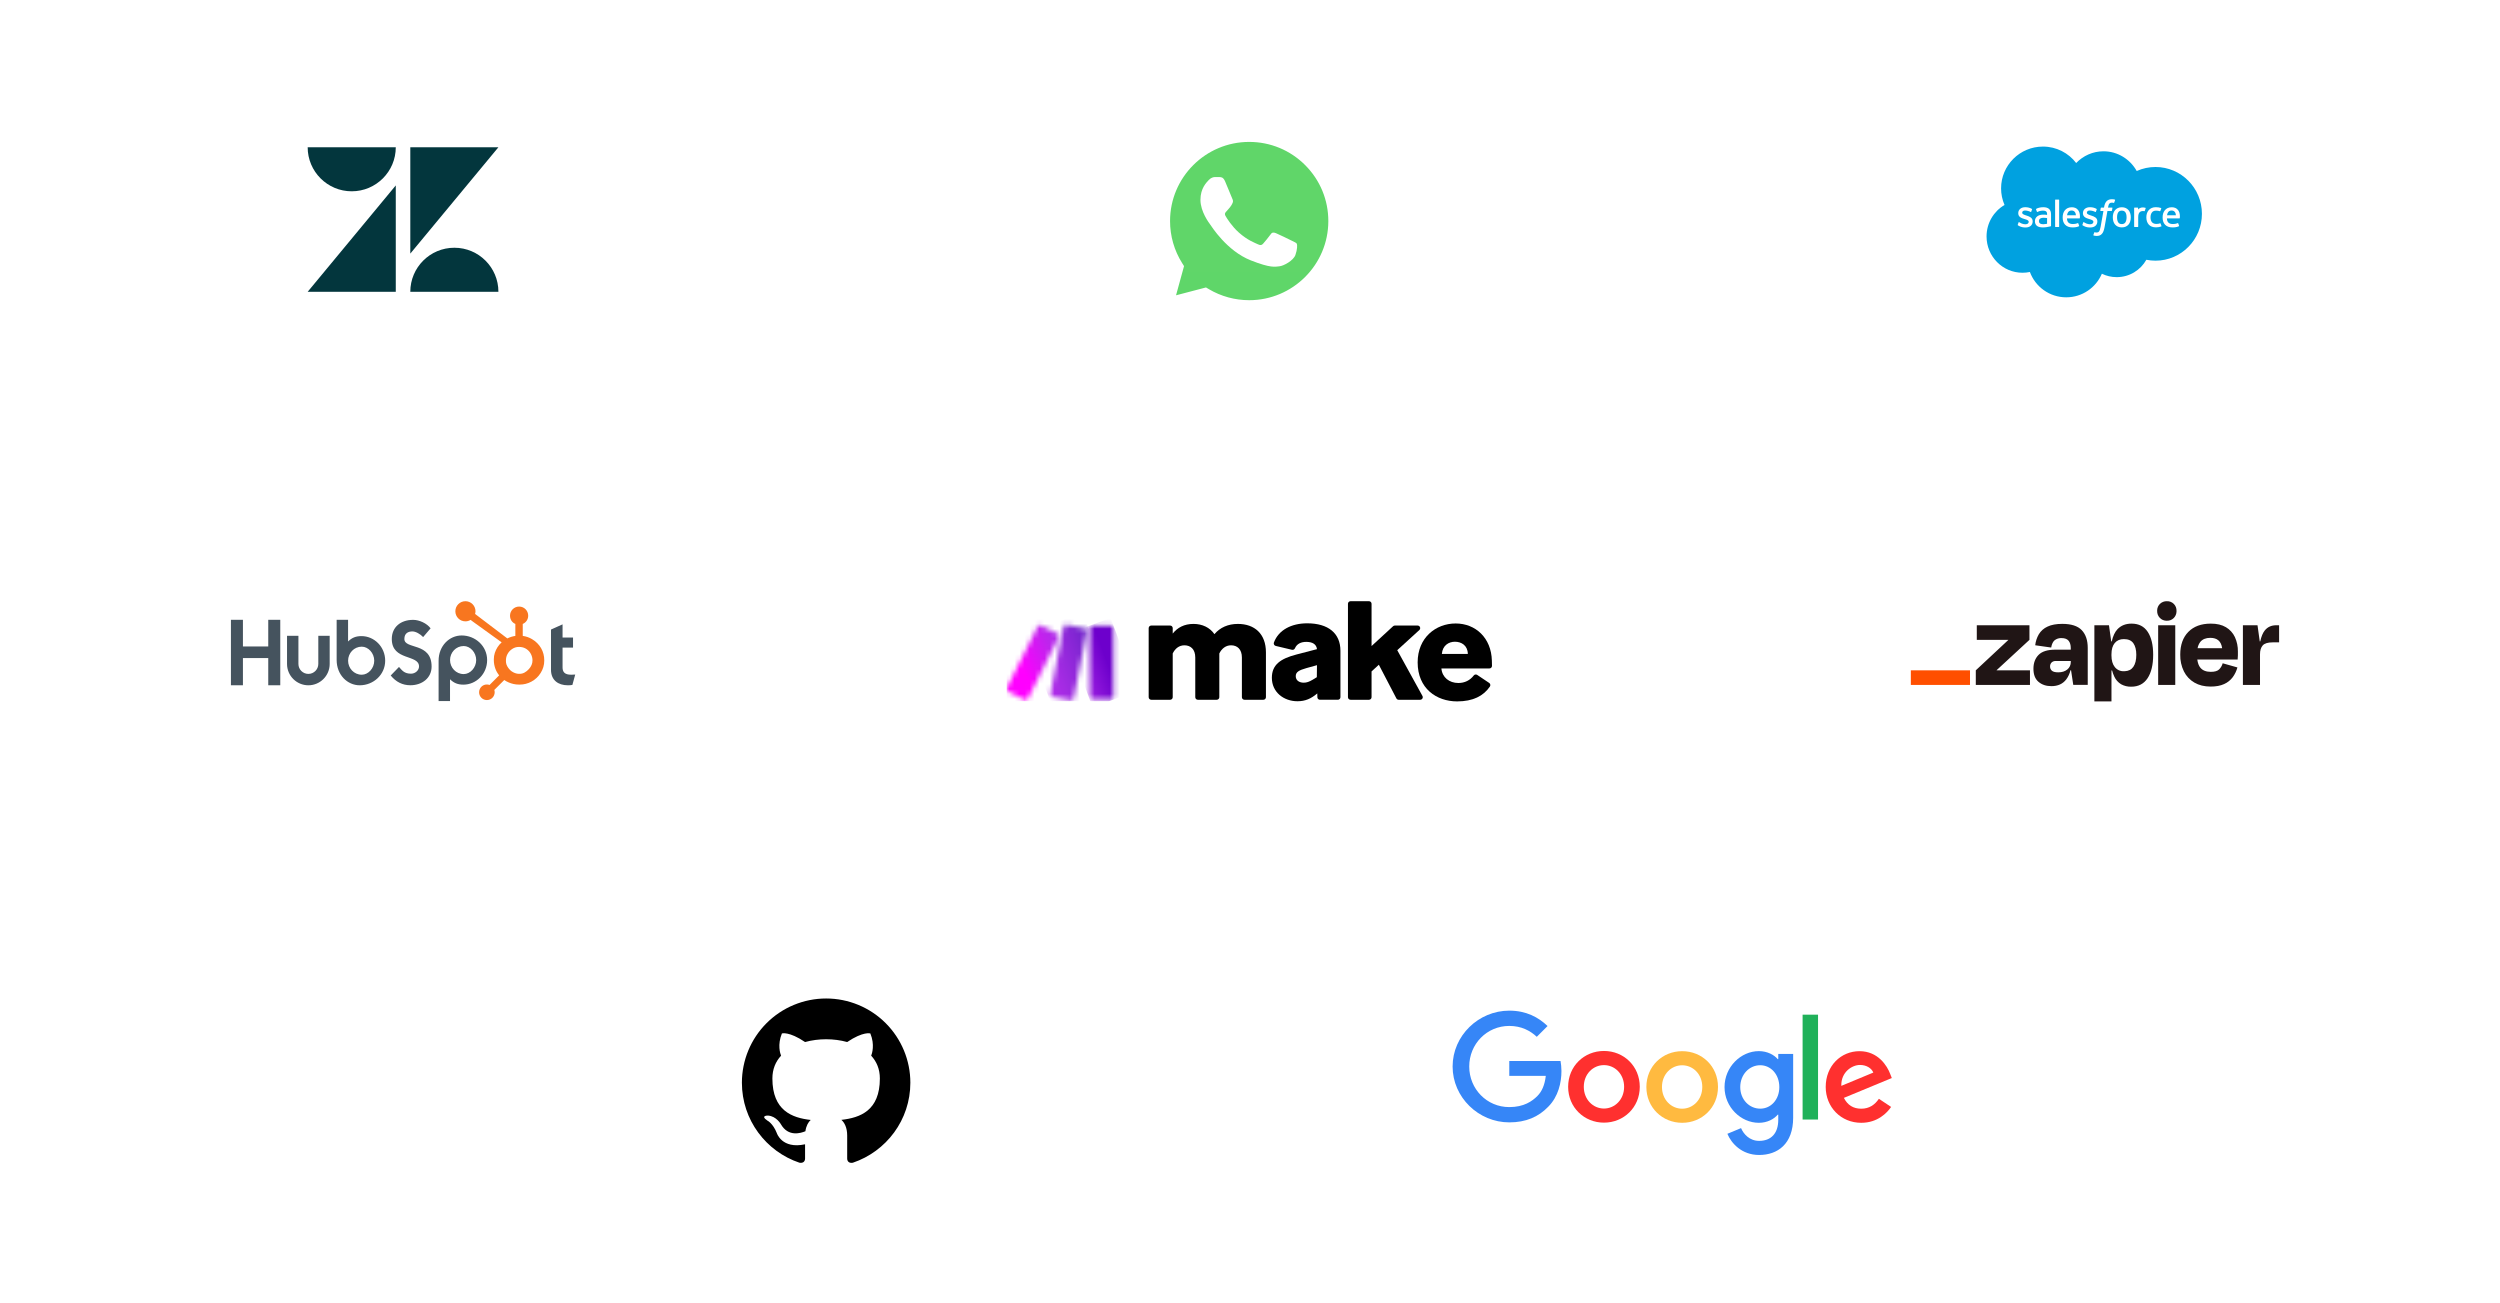 <?xml version="1.0" encoding="UTF-8"?> <svg xmlns="http://www.w3.org/2000/svg" width="499" height="260" viewBox="0 0 499 260" fill="none"><g filter="url(#filter0_d_80_1101)"><rect x="12" y="8.895" width="136.895" height="61.99" rx="15.997" fill="white"></rect><g clip-path="url(#clip0_80_1101)"><path d="M78.997 33.009V54.242H61.411L78.997 33.009ZM78.997 25.39C78.997 30.245 75.059 34.183 70.204 34.183C65.35 34.183 61.411 30.245 61.411 25.39H78.997ZM81.897 54.242C81.897 49.383 85.831 45.449 90.69 45.449C95.55 45.449 99.483 49.387 99.483 54.242H81.897ZM81.897 46.618V25.39H99.483L81.897 46.618Z" fill="#03363D"></path></g><rect x="180.895" y="8.895" width="136.895" height="61.99" rx="15.997" fill="white"></rect><path d="M230.989 40.12C230.988 43.352 231.833 46.508 233.438 49.289L230.836 58.792L240.561 56.242C243.251 57.707 246.265 58.474 249.328 58.474H249.336C259.446 58.474 267.677 50.247 267.681 40.135C267.683 35.234 265.776 30.626 262.312 27.16C258.849 23.693 254.243 21.783 249.335 21.781C239.223 21.781 230.993 30.008 230.989 40.12" fill="url(#paint0_linear_80_1101)"></path><path d="M230.334 40.114C230.333 43.462 231.208 46.731 232.871 49.612L230.175 59.456L240.249 56.815C243.025 58.328 246.15 59.126 249.33 59.127H249.338C259.812 59.127 268.338 50.604 268.342 40.129C268.344 35.053 266.369 30.28 262.781 26.689C259.193 23.098 254.422 21.12 249.338 21.118C238.863 21.118 230.338 29.64 230.334 40.114ZM236.334 49.116L235.958 48.519C234.376 46.004 233.542 43.099 233.543 40.115C233.546 31.409 240.632 24.326 249.344 24.326C253.564 24.328 257.529 25.973 260.511 28.957C263.494 31.941 265.135 35.909 265.134 40.128C265.13 48.834 258.044 55.919 249.338 55.919H249.332C246.497 55.917 243.717 55.156 241.293 53.717L240.716 53.375L234.737 54.942L236.334 49.116Z" fill="url(#paint1_linear_80_1101)"></path><path d="M244.515 32.169C244.16 31.378 243.785 31.362 243.447 31.348C243.17 31.336 242.853 31.337 242.537 31.337C242.22 31.337 241.706 31.456 241.271 31.931C240.835 32.407 239.609 33.555 239.609 35.891C239.609 38.227 241.31 40.485 241.547 40.802C241.785 41.119 244.832 46.066 249.659 47.97C253.67 49.551 254.486 49.237 255.357 49.157C256.227 49.078 258.166 48.009 258.562 46.9C258.958 45.792 258.958 44.841 258.839 44.643C258.72 44.445 258.404 44.326 257.929 44.089C257.454 43.852 255.119 42.703 254.684 42.544C254.249 42.386 253.932 42.307 253.616 42.782C253.299 43.257 252.39 44.326 252.112 44.643C251.836 44.96 251.558 45 251.084 44.762C250.608 44.524 249.079 44.023 247.265 42.406C245.853 41.147 244.9 39.593 244.623 39.117C244.346 38.643 244.594 38.385 244.832 38.149C245.045 37.936 245.307 37.594 245.544 37.317C245.781 37.04 245.86 36.842 246.019 36.525C246.177 36.208 246.098 35.931 245.979 35.694C245.86 35.456 244.937 33.108 244.515 32.169Z" fill="white"></path><rect x="349.79" y="8.895" width="136.895" height="61.99" rx="15.997" fill="white"></rect><path d="M414.405 28.538C415.793 27.095 417.721 26.199 419.858 26.199C422.696 26.199 425.172 27.782 426.489 30.131C427.669 29.604 428.946 29.332 430.237 29.333C435.356 29.333 439.504 33.52 439.504 38.68C439.504 43.844 435.356 48.031 430.237 48.031C429.613 48.031 429.003 47.968 428.411 47.85C427.25 49.921 425.036 51.319 422.497 51.319C421.434 51.319 420.43 51.075 419.534 50.635C418.356 53.404 415.615 55.346 412.418 55.346C409.089 55.346 406.254 53.24 405.166 50.287C404.692 50.388 404.197 50.44 403.691 50.44C399.727 50.44 396.516 47.194 396.516 43.192C396.516 40.507 397.96 38.164 400.104 36.913C399.649 35.867 399.415 34.738 399.417 33.597C399.417 28.991 403.155 25.258 407.767 25.258C410.473 25.254 412.882 26.544 414.405 28.538Z" fill="#00A1E0"></path><path d="M402.743 40.859C402.715 40.929 402.754 40.943 402.761 40.957C402.841 41.016 402.924 41.058 403.005 41.107C403.444 41.34 403.855 41.407 404.291 41.407C405.173 41.407 405.721 40.936 405.721 40.183V40.169C405.721 39.472 405.103 39.217 404.521 39.036L404.444 39.011C404.009 38.869 403.629 38.747 403.629 38.461V38.447C403.629 38.199 403.848 38.018 404.19 38.018C404.57 38.018 405.02 38.143 405.309 38.304C405.309 38.304 405.393 38.36 405.424 38.276C405.442 38.231 405.588 37.837 405.602 37.795C405.619 37.749 405.588 37.715 405.56 37.697C405.229 37.495 404.772 37.359 404.298 37.359H404.211C403.405 37.359 402.841 37.847 402.841 38.544V38.558C402.841 39.294 403.461 39.535 404.044 39.702L404.138 39.73C404.563 39.859 404.929 39.974 404.929 40.27V40.284C404.929 40.556 404.692 40.762 404.308 40.762C404.159 40.762 403.684 40.758 403.172 40.434C403.109 40.399 403.074 40.371 403.025 40.343C403.001 40.326 402.938 40.301 402.91 40.382L402.743 40.859ZM415.653 40.859C415.626 40.929 415.664 40.943 415.671 40.957C415.751 41.016 415.835 41.058 415.915 41.107C416.354 41.34 416.766 41.407 417.201 41.407C418.083 41.407 418.631 40.936 418.631 40.183V40.169C418.631 39.472 418.014 39.217 417.432 39.036L417.355 39.011C416.919 38.869 416.539 38.747 416.539 38.461V38.447C416.539 38.199 416.759 38.018 417.1 38.018C417.48 38.018 417.93 38.143 418.219 38.304C418.219 38.304 418.303 38.36 418.335 38.276C418.352 38.231 418.498 37.837 418.512 37.795C418.53 37.749 418.498 37.715 418.47 37.697C418.139 37.495 417.683 37.359 417.208 37.359H417.121C416.316 37.359 415.751 37.847 415.751 38.544V38.558C415.751 39.294 416.372 39.535 416.954 39.702L417.048 39.73C417.473 39.859 417.839 39.974 417.839 40.27V40.284C417.839 40.556 417.602 40.762 417.219 40.762C417.069 40.762 416.595 40.758 416.082 40.434C416.02 40.399 415.985 40.371 415.936 40.343C415.918 40.333 415.845 40.305 415.821 40.382L415.653 40.859ZM424.464 39.381C424.464 39.806 424.384 40.145 424.227 40.382C424.073 40.615 423.836 40.73 423.512 40.73C423.184 40.73 422.951 40.615 422.797 40.382C422.644 40.145 422.564 39.806 422.564 39.381C422.564 38.956 422.64 38.621 422.797 38.384C422.951 38.15 423.184 38.039 423.512 38.039C423.84 38.039 424.073 38.15 424.23 38.384C424.384 38.618 424.464 38.952 424.464 39.381ZM425.199 38.59C425.126 38.346 425.015 38.13 424.865 37.952C424.712 37.767 424.518 37.621 424.3 37.523C424.077 37.418 423.808 37.366 423.512 37.366C423.212 37.366 422.947 37.418 422.724 37.523C422.497 37.627 422.309 37.774 422.159 37.952C422.009 38.133 421.898 38.346 421.824 38.59C421.751 38.834 421.716 39.099 421.716 39.381C421.716 39.663 421.751 39.928 421.824 40.172C421.898 40.417 422.009 40.633 422.159 40.811C422.309 40.992 422.501 41.135 422.724 41.236C422.951 41.337 423.216 41.389 423.512 41.389C423.812 41.389 424.077 41.337 424.3 41.236C424.523 41.135 424.715 40.988 424.865 40.811C425.015 40.633 425.126 40.417 425.199 40.172C425.273 39.928 425.307 39.663 425.307 39.381C425.307 39.099 425.273 38.83 425.199 38.59ZM431.245 40.615C431.22 40.542 431.151 40.57 431.151 40.57C431.043 40.612 430.931 40.65 430.809 40.668C430.687 40.685 430.551 40.696 430.405 40.696C430.049 40.696 429.767 40.591 429.561 40.382C429.359 40.172 429.244 39.834 429.244 39.374C429.244 38.956 429.345 38.642 429.526 38.405C429.704 38.168 429.979 38.046 430.342 38.046C430.645 38.046 430.879 38.081 431.119 38.157C431.119 38.157 431.179 38.182 431.207 38.105C431.269 37.927 431.318 37.798 431.388 37.603C431.409 37.547 431.36 37.523 431.343 37.516C431.248 37.477 431.022 37.418 430.851 37.394C430.691 37.369 430.506 37.355 430.3 37.355C429.99 37.355 429.714 37.408 429.481 37.512C429.247 37.617 429.045 37.76 428.888 37.941C428.727 38.128 428.605 38.345 428.529 38.579C428.449 38.823 428.41 39.088 428.41 39.371C428.41 39.981 428.574 40.476 428.902 40.835C429.226 41.197 429.718 41.382 430.356 41.382C430.732 41.382 431.119 41.306 431.398 41.197C431.398 41.197 431.451 41.173 431.43 41.11L431.245 40.615ZM432.535 38.97C432.57 38.733 432.636 38.534 432.737 38.38C432.891 38.147 433.121 38.018 433.448 38.018C433.776 38.018 433.992 38.147 434.146 38.38C434.25 38.534 434.292 38.74 434.309 38.97H432.535ZM435.01 38.45C434.948 38.213 434.794 37.976 434.69 37.868C434.529 37.694 434.372 37.575 434.215 37.509C433.989 37.413 433.746 37.365 433.501 37.366C433.19 37.366 432.908 37.418 432.678 37.526C432.448 37.634 432.256 37.781 432.103 37.966C431.953 38.147 431.838 38.367 431.764 38.611C431.691 38.855 431.656 39.123 431.656 39.406C431.656 39.691 431.695 39.96 431.768 40.2C431.845 40.444 431.967 40.657 432.13 40.835C432.294 41.013 432.504 41.152 432.758 41.25C433.009 41.347 433.312 41.396 433.661 41.396C434.379 41.393 434.759 41.232 434.916 41.149C434.944 41.135 434.968 41.107 434.937 41.03L434.773 40.574C434.749 40.507 434.679 40.532 434.679 40.532C434.501 40.598 434.247 40.716 433.658 40.716C433.271 40.716 432.985 40.601 432.807 40.424C432.622 40.242 432.531 39.974 432.517 39.594L435.01 39.597C435.01 39.597 435.077 39.597 435.083 39.531C435.087 39.496 435.171 39.011 435.01 38.45ZM412.578 38.97C412.613 38.733 412.679 38.534 412.781 38.38C412.934 38.147 413.164 38.018 413.492 38.018C413.82 38.018 414.036 38.147 414.189 38.38C414.29 38.534 414.336 38.74 414.353 38.97H412.578ZM415.057 38.45C414.994 38.213 414.841 37.976 414.74 37.868C414.58 37.694 414.423 37.575 414.266 37.509C414.04 37.413 413.797 37.365 413.551 37.366C413.241 37.366 412.958 37.418 412.728 37.526C412.498 37.634 412.306 37.781 412.153 37.966C412.003 38.147 411.888 38.367 411.815 38.611C411.742 38.855 411.707 39.123 411.707 39.406C411.707 39.691 411.745 39.96 411.818 40.2C411.895 40.444 412.017 40.657 412.181 40.835C412.345 41.013 412.554 41.152 412.808 41.25C413.06 41.347 413.363 41.396 413.711 41.396C414.43 41.393 414.81 41.232 414.967 41.149C414.994 41.135 415.019 41.107 414.988 41.03L414.824 40.574C414.799 40.507 414.73 40.532 414.73 40.532C414.552 40.598 414.297 40.716 413.708 40.716C413.321 40.716 413.035 40.601 412.857 40.424C412.673 40.242 412.582 39.974 412.568 39.594L415.061 39.597C415.061 39.597 415.127 39.597 415.134 39.531C415.134 39.496 415.218 39.011 415.057 38.45ZM407.192 40.601C407.094 40.525 407.08 40.504 407.049 40.455C407 40.378 406.976 40.27 406.976 40.131C406.976 39.911 407.049 39.754 407.199 39.65C407.195 39.65 407.411 39.461 407.92 39.468C408.276 39.472 408.597 39.528 408.597 39.528V40.661C408.597 40.661 408.28 40.727 407.924 40.751C407.415 40.779 407.192 40.601 407.192 40.601ZM408.185 38.851C408.084 38.844 407.952 38.841 407.795 38.841C407.582 38.841 407.377 38.869 407.181 38.921C406.986 38.973 406.812 39.053 406.662 39.161C406.512 39.27 406.39 39.409 406.299 39.573C406.212 39.737 406.167 39.932 406.167 40.148C406.167 40.368 406.205 40.559 406.282 40.716C406.359 40.873 406.467 41.006 406.606 41.107C406.746 41.208 406.916 41.281 407.115 41.327C407.31 41.372 407.533 41.393 407.774 41.393C408.029 41.393 408.283 41.372 408.531 41.33C408.775 41.288 409.074 41.229 409.158 41.208C409.242 41.187 409.332 41.163 409.332 41.163C409.395 41.149 409.388 41.083 409.388 41.083V38.802C409.388 38.304 409.256 37.931 408.991 37.704C408.729 37.474 408.346 37.359 407.847 37.359C407.659 37.359 407.359 37.383 407.181 37.422C407.181 37.422 406.637 37.526 406.414 37.701C406.414 37.701 406.366 37.732 406.393 37.798L406.571 38.272C406.592 38.335 406.651 38.314 406.651 38.314C406.651 38.314 406.669 38.307 406.693 38.293C407.174 38.032 407.778 38.039 407.778 38.039C408.046 38.039 408.255 38.091 408.395 38.199C408.531 38.304 408.6 38.461 408.6 38.792V38.897C408.381 38.869 408.185 38.851 408.185 38.851ZM428.281 37.568C428.288 37.551 428.288 37.532 428.281 37.515C428.274 37.498 428.26 37.484 428.243 37.477C428.201 37.46 427.989 37.415 427.825 37.404C427.511 37.387 427.337 37.439 427.183 37.509C427.03 37.579 426.859 37.69 426.761 37.819V37.516C426.761 37.474 426.73 37.439 426.688 37.439H426.05C426.008 37.439 425.977 37.474 425.977 37.516V41.232C425.977 41.274 426.012 41.309 426.054 41.309H426.709C426.751 41.309 426.786 41.274 426.786 41.232V39.374C426.786 39.127 426.814 38.876 426.869 38.719C426.922 38.565 426.998 38.44 427.089 38.353C427.18 38.265 427.284 38.203 427.396 38.168C427.511 38.133 427.64 38.119 427.731 38.119C427.86 38.119 428.006 38.154 428.006 38.154C428.055 38.161 428.079 38.13 428.097 38.088C428.135 37.976 428.257 37.634 428.281 37.568Z" fill="white"></path><path d="M422.135 35.846C422.055 35.821 421.981 35.804 421.887 35.786C421.793 35.769 421.678 35.762 421.549 35.762C421.099 35.762 420.744 35.891 420.493 36.142C420.245 36.393 420.078 36.773 419.991 37.272L419.959 37.439H419.394C419.394 37.439 419.325 37.436 419.311 37.512L419.217 38.032C419.21 38.081 419.231 38.112 419.297 38.112H419.848L419.29 41.229C419.248 41.48 419.196 41.686 419.14 41.843C419.084 41.996 419.032 42.111 418.966 42.198C418.903 42.278 418.844 42.338 418.739 42.372C418.652 42.4 418.554 42.414 418.446 42.414C418.387 42.414 418.307 42.404 418.247 42.393C418.188 42.383 418.157 42.369 418.111 42.352C418.111 42.352 418.049 42.327 418.021 42.39C418 42.442 417.853 42.847 417.836 42.895C417.819 42.944 417.843 42.983 417.874 42.996C417.948 43.021 418.003 43.038 418.101 43.063C418.24 43.094 418.356 43.098 418.467 43.098C418.697 43.098 418.906 43.066 419.077 43.004C419.252 42.941 419.401 42.829 419.537 42.683C419.684 42.522 419.775 42.355 419.862 42.125C419.949 41.898 420.022 41.616 420.081 41.288L420.643 38.112H421.462C421.462 38.112 421.532 38.115 421.546 38.039L421.64 37.519C421.647 37.471 421.626 37.439 421.56 37.439H420.761C420.765 37.422 420.803 37.139 420.894 36.878C420.932 36.766 421.005 36.675 421.068 36.613C421.131 36.55 421.2 36.508 421.277 36.484C421.357 36.459 421.445 36.445 421.546 36.445C421.619 36.445 421.696 36.452 421.751 36.466C421.828 36.484 421.859 36.491 421.88 36.498C421.961 36.522 421.974 36.498 421.988 36.459L422.18 35.936C422.201 35.877 422.152 35.853 422.135 35.846ZM411.006 41.232C411.006 41.274 410.975 41.309 410.933 41.309H410.27C410.229 41.309 410.201 41.274 410.201 41.232V35.916C410.201 35.874 410.229 35.839 410.27 35.839H410.933C410.975 35.839 411.006 35.874 411.006 35.916V41.232Z" fill="white"></path><rect x="12" y="95.005" width="136.895" height="61.99" rx="15.997" fill="white"></rect><g clip-path="url(#clip1_80_1101)"><path d="M46.093 119.715H48.489V125.039H53.543V119.715H55.942V132.784H53.543V127.348H48.489V132.784H46.093V119.715ZM63.534 128.527C63.534 129.621 62.642 130.511 61.549 130.511C60.455 130.511 59.564 129.621 59.564 128.527V122.901H57.291V128.527C57.291 130.874 59.201 132.784 61.549 132.784C63.895 132.784 65.805 130.874 65.805 128.527V122.901H63.534V128.527ZM72.149 122.967C71.022 122.967 70.235 123.294 69.475 124.04V119.715H67.195V127.729C67.195 130.729 69.364 132.784 71.801 132.784C74.51 132.784 76.883 130.693 76.883 127.875C76.883 125.094 74.695 122.967 72.149 122.967ZM72.206 130.674C70.661 130.674 69.48 129.384 69.48 127.875C69.48 126.366 70.661 125.075 72.206 125.075C73.515 125.075 74.697 126.366 74.697 127.875C74.697 129.384 73.515 130.674 72.206 130.674ZM80.712 123.541C80.712 122.395 81.476 122.032 82.312 122.032C82.985 122.032 83.875 122.541 84.457 123.159L85.947 121.414C85.202 120.414 83.694 119.723 82.457 119.723C79.985 119.723 78.203 121.159 78.203 123.541C78.203 127.958 83.639 126.558 83.639 129.031C83.639 129.794 82.894 130.467 82.04 130.467C80.694 130.467 80.258 129.813 79.64 129.122L77.985 130.83C79.04 132.121 80.349 132.776 81.912 132.776C84.257 132.776 86.148 131.322 86.148 129.049C86.148 124.141 80.712 125.668 80.712 123.541ZM92.15 122.839C89.713 122.839 87.544 124.892 87.544 127.892V135.927H89.824V131.582C90.584 132.327 91.371 132.655 92.498 132.655C95.043 132.655 97.232 130.528 97.232 127.747C97.232 124.929 94.858 122.839 92.15 122.839ZM92.555 130.547C91.01 130.547 89.829 129.255 89.829 127.747C89.829 126.237 91.01 124.947 92.555 124.947C93.864 124.947 95.046 126.237 95.046 127.747C95.046 129.255 93.864 130.547 92.555 130.547ZM114.014 130.674C112.669 130.674 112.287 130.093 112.287 129.202V125.257H114.377V123.258H112.287V120.621L109.979 121.657V129.693C109.979 131.747 111.397 132.784 113.341 132.784C113.632 132.784 114.032 132.765 114.25 132.711L114.814 130.639C114.56 130.656 114.269 130.674 114.014 130.674Z" fill="#45535E"></path><path d="M108.002 125.373C107.564 124.621 106.95 124.018 106.181 123.565C105.607 123.23 105.011 123.018 104.34 122.927V120.538C105.011 120.253 105.428 119.622 105.428 118.886C105.428 117.883 104.623 117.07 103.621 117.07C102.618 117.07 101.8 117.883 101.8 118.886C101.8 119.622 102.192 120.253 102.864 120.538V122.928C102.327 123.006 101.77 123.173 101.261 123.43C100.223 122.641 96.817 120.054 94.825 118.543C94.873 118.372 94.909 118.197 94.909 118.012C94.909 116.901 94.009 116 92.898 116C91.787 116 90.888 116.901 90.888 118.012C90.888 119.122 91.788 120.023 92.899 120.023C93.278 120.023 93.629 119.912 93.931 119.73L94.352 120.049L100.128 124.211C99.823 124.491 99.539 124.81 99.311 125.168C98.85 125.898 98.568 126.7 98.568 127.576V127.758C98.568 128.373 98.685 128.953 98.884 129.498C99.059 129.974 99.315 130.407 99.632 130.798L97.715 132.72C97.437 132.617 97.136 132.596 96.846 132.659C96.556 132.723 96.291 132.868 96.082 133.078C95.937 133.223 95.823 133.394 95.745 133.583C95.667 133.771 95.627 133.974 95.627 134.178C95.628 134.593 95.789 134.983 96.083 135.277C96.227 135.422 96.398 135.536 96.587 135.615C96.775 135.693 96.978 135.733 97.182 135.732C97.386 135.733 97.589 135.693 97.778 135.615C97.966 135.537 98.138 135.422 98.281 135.277C98.426 135.133 98.541 134.962 98.619 134.773C98.697 134.584 98.737 134.382 98.737 134.178C98.737 134.017 98.712 133.86 98.665 133.711L100.647 131.73C100.918 131.917 101.212 132.075 101.527 132.211C102.149 132.48 102.836 132.644 103.588 132.644H103.725C104.556 132.644 105.34 132.449 106.077 132.05C106.853 131.628 107.461 131.051 107.92 130.315C108.381 129.576 108.635 128.76 108.635 127.862V127.818C108.635 126.934 108.431 126.12 108.002 125.373ZM105.58 129.531C105.042 130.128 104.424 130.497 103.725 130.497H103.61C103.211 130.497 102.82 130.386 102.438 130.186C102.007 129.965 101.68 129.65 101.412 129.25C101.135 128.859 100.984 128.431 100.984 127.978V127.84C100.984 127.394 101.07 126.972 101.285 126.572C101.516 126.136 101.827 125.797 102.241 125.527C102.648 125.259 103.082 125.127 103.565 125.127H103.61C104.049 125.127 104.464 125.214 104.855 125.414C105.254 125.628 105.58 125.92 105.833 126.304C106.079 126.688 106.225 127.103 106.272 127.554C106.279 127.648 106.283 127.744 106.283 127.836C106.283 128.448 106.049 129.016 105.58 129.531Z" fill="#F8761F"></path></g><rect x="180.895" y="95.005" width="136.895" height="61.99" rx="15.997" fill="white"></rect><g clip-path="url(#clip2_80_1101)"><path d="M234.075 126.43V135.16C234.075 135.443 233.844 135.674 233.561 135.674H229.789C229.505 135.674 229.275 135.443 229.275 135.16V121.374C229.275 121.091 229.506 120.86 229.789 120.86H233.561C233.844 120.86 234.075 121.091 234.075 121.374V122.46C235.023 121.275 236.356 120.534 238.223 120.534C239.971 120.534 241.482 121.246 242.4 122.579C243.525 121.246 245.125 120.534 247.081 120.534C250.4 120.534 252.68 122.49 252.68 126.222V135.16C252.68 135.443 252.45 135.674 252.166 135.674H248.394C248.11 135.674 247.881 135.443 247.881 135.16V127.23C247.881 125.601 246.963 124.801 245.717 124.801C244.681 124.801 243.85 125.454 243.376 126.431V135.161C243.376 135.444 243.145 135.675 242.862 135.675H239.09C238.806 135.675 238.576 135.444 238.576 135.161V127.232C238.576 125.602 237.658 124.803 236.413 124.803C235.347 124.803 234.546 125.455 234.072 126.432" fill="black"></path><path d="M258.989 135.97C256.204 135.97 253.863 134.133 253.863 131.289C253.863 128.682 255.582 127.467 258.782 126.637L262.871 125.571C262.752 124.594 261.981 124.119 260.737 124.119C259.635 124.119 258.842 124.541 258.476 125.385C258.374 125.62 258.129 125.758 257.879 125.699L254.638 124.928C254.34 124.856 254.165 124.538 254.272 124.25C255.202 121.733 257.787 120.414 260.914 120.414C265.121 120.414 267.551 122.4 267.551 125.895V135.159C267.551 135.443 267.32 135.673 267.037 135.673H263.461C263.182 135.673 262.953 135.45 262.947 135.171L262.929 134.399L262.899 134.429C261.685 135.465 260.5 135.969 258.988 135.969M260.202 132.265C260.825 132.265 261.298 132.087 262.01 131.672L262.839 131.168L262.869 128.768L260.735 129.361C259.283 129.776 258.631 130.132 258.631 130.961C258.631 131.879 259.43 132.264 260.201 132.264" fill="black"></path><path d="M275.215 128.682L273.763 130.015V135.16C273.763 135.444 273.532 135.674 273.249 135.674H269.566C269.282 135.674 269.052 135.443 269.052 135.16V116.514C269.052 116.231 269.283 116 269.566 116H273.249C273.532 116 273.763 116.231 273.763 116.514V124.949L278.06 120.995C278.154 120.909 278.28 120.859 278.408 120.859H282.955C283.425 120.859 283.648 121.437 283.302 121.753L278.89 125.778L283.922 134.912C284.111 135.254 283.862 135.674 283.471 135.674H279.172C278.981 135.674 278.805 135.567 278.717 135.397L275.216 128.681L275.215 128.682Z" fill="black"></path><path d="M290.844 136C286.726 136 282.963 133.423 282.963 128.208C282.963 123.289 286.578 120.445 290.548 120.445C294.518 120.445 297.659 123.319 297.777 127.852C297.79 128.331 297.798 128.665 297.802 128.902C297.806 129.189 297.575 129.422 297.288 129.422H287.704C287.852 131.2 289.274 132.326 291.082 132.326C292.367 132.326 293.422 131.791 294.161 130.825C294.324 130.61 294.626 130.561 294.85 130.711L297.244 132.315C297.484 132.475 297.543 132.8 297.381 133.038C296.099 134.926 293.984 136 290.845 136M287.794 126.519H292.979C292.949 124.83 291.705 124.09 290.402 124.09C289.187 124.09 287.943 124.801 287.795 126.519" fill="black"></path><mask id="mask0_80_1101" style="mask-type:luminance" maskUnits="userSpaceOnUse" x="217" y="120" width="6" height="16"><path d="M218.016 120.869H221.737C222.02 120.869 222.25 121.1 222.25 121.383V135.117C222.25 135.4 222.02 135.631 221.737 135.631H218.016C217.733 135.631 217.502 135.4 217.502 135.117V121.383C217.502 121.1 217.733 120.869 218.016 120.869Z" fill="white"></path></mask><g mask="url(#mask0_80_1101)"><path d="M221.684 119.327L212.712 122.635L218.072 137.172L227.044 133.864L221.684 119.327Z" fill="url(#paint2_linear_80_1101)"></path></g><mask id="mask1_80_1101" style="mask-type:luminance" maskUnits="userSpaceOnUse" x="200" y="120" width="12" height="16"><path d="M207.103 121.05L200.936 133.322C200.809 133.575 200.911 133.884 201.164 134.011L204.488 135.682C204.742 135.809 205.051 135.707 205.178 135.453L211.345 123.182C211.472 122.928 211.37 122.619 211.117 122.492L207.793 120.822C207.718 120.785 207.64 120.767 207.562 120.767C207.374 120.767 207.193 120.87 207.103 121.05Z" fill="white"></path></mask><g mask="url(#mask1_80_1101)"><path d="M209.793 116.883L195.328 123.137L202.487 139.696L216.952 133.442L209.793 116.883Z" fill="url(#paint3_linear_80_1101)"></path></g><mask id="mask2_80_1101" style="mask-type:luminance" maskUnits="userSpaceOnUse" x="209" y="120" width="8" height="16"><path d="M212.291 121.094L209.652 134.47C209.597 134.748 209.777 135.017 210.055 135.073L213.702 135.809C213.981 135.865 214.253 135.684 214.308 135.405L216.947 122.029C217.002 121.751 216.821 121.482 216.544 121.426L212.897 120.69C212.863 120.683 212.829 120.68 212.795 120.68C212.554 120.68 212.339 120.849 212.291 121.094Z" fill="white"></path></mask><g mask="url(#mask2_80_1101)"><path d="M216.118 118.28L204.674 122.493L210.481 138.268L221.925 134.055L216.118 118.28Z" fill="url(#paint4_linear_80_1101)"></path></g></g><rect x="349.79" y="95.005" width="136.895" height="61.99" rx="15.997" fill="white"></rect><g clip-path="url(#clip3_80_1101)"><path d="M398.537 129.796L398.527 129.763L405.077 123.716V120.802H394.568V123.716H400.845L400.855 123.743L394.369 129.796V132.71H405.182V129.796H398.537ZM411.634 120.524C410.422 120.524 409.434 120.708 408.67 121.077C407.959 121.399 407.36 121.928 406.951 122.597C406.559 123.27 406.313 124.02 406.229 124.795L409.418 125.248C409.533 124.562 409.764 124.077 410.11 123.791C410.463 123.522 410.891 123.372 411.333 123.361L411.48 123.363C412.127 123.363 412.597 123.538 412.888 123.886C413.177 124.235 413.324 124.719 413.324 125.356V125.673H410.258C408.698 125.673 407.577 126.022 406.895 126.72C406.213 127.418 405.873 128.339 405.874 129.484C405.874 130.657 406.215 131.529 406.895 132.102C407.576 132.674 408.431 132.958 409.462 132.955C410.742 132.955 411.726 132.511 412.414 131.623C412.821 131.078 413.111 130.454 413.267 129.79H413.383L413.822 132.704H416.712V125.324C416.712 123.799 416.313 122.618 415.516 121.78C414.719 120.943 413.425 120.524 411.634 120.524M412.644 129.62C412.186 130.006 411.585 130.198 410.838 130.198C410.222 130.198 409.794 130.089 409.554 129.872C409.437 129.769 409.344 129.641 409.282 129.498C409.219 129.354 409.189 129.199 409.193 129.043C409.186 128.895 409.209 128.748 409.26 128.609C409.312 128.471 409.39 128.345 409.492 128.238C409.685 128.056 409.937 127.948 410.201 127.936L413.329 127.936V128.137C413.335 128.421 413.277 128.702 413.158 128.959C413.039 129.216 412.863 129.442 412.644 129.62ZM434.182 120.801H430.769V132.712H434.182V120.801ZM454.336 120.801C453.372 120.801 452.612 121.145 452.056 121.831C451.657 122.324 451.353 123.053 451.146 124.017H451.045L450.599 120.802H447.684V132.71H451.097V126.603C451.097 125.833 451.276 125.243 451.634 124.832C451.991 124.422 452.651 124.216 453.613 124.216H454.909V120.802L454.336 120.801ZM444.296 121.191C443.499 120.713 442.494 120.474 441.281 120.475C439.371 120.475 437.876 121.024 436.796 122.121C435.717 123.218 435.177 124.73 435.177 126.657C435.149 127.823 435.402 128.978 435.912 130.023C436.38 130.955 437.107 131.729 438.006 132.248C438.91 132.775 439.985 133.039 441.232 133.04C442.311 133.04 443.211 132.873 443.935 132.538C444.615 132.237 445.207 131.765 445.654 131.168C446.081 130.582 446.397 129.922 446.589 129.221L443.648 128.39C443.524 128.846 443.285 129.262 442.955 129.598C442.623 129.933 442.067 130.1 441.286 130.1C440.357 130.1 439.665 129.832 439.21 129.296C438.879 128.908 438.672 128.355 438.58 127.638H446.634C446.667 127.303 446.684 127.022 446.684 126.795V126.054C446.703 125.057 446.499 124.07 446.087 123.164C445.701 122.339 445.077 121.651 444.296 121.19M441.182 123.314C442.566 123.314 443.351 124.001 443.537 125.375H438.641C438.718 124.916 438.907 124.484 439.189 124.117C439.638 123.58 440.302 123.313 441.182 123.314ZM432.513 116.001C432.256 115.992 432 116.036 431.76 116.129C431.52 116.222 431.301 116.362 431.116 116.542C430.786 116.872 430.59 117.315 430.569 117.783L430.568 117.938C430.559 118.198 430.603 118.457 430.697 118.699C430.792 118.941 430.935 119.161 431.117 119.345C431.448 119.679 431.891 119.875 432.358 119.897L432.513 119.898C432.769 119.907 433.024 119.863 433.263 119.768C433.501 119.673 433.717 119.529 433.897 119.344C434.221 119.007 434.411 118.562 434.431 118.093L434.432 117.938C434.443 117.681 434.402 117.424 434.31 117.184C434.217 116.944 434.077 116.726 433.896 116.544C433.716 116.362 433.5 116.22 433.262 116.127C433.024 116.033 432.769 115.991 432.514 116.003L432.513 116.001ZM425.461 120.475C424.298 120.475 423.364 120.843 422.658 121.58C422.136 122.125 421.752 122.94 421.508 124.023H421.399L420.952 120.807H418.037V136.134H421.45V129.821H421.575C421.679 130.242 421.825 130.651 422.011 131.042C422.3 131.68 422.773 132.214 423.369 132.574C423.987 132.915 424.683 133.084 425.387 133.065C426.815 133.065 427.904 132.504 428.651 131.381C429.399 130.258 429.772 128.692 429.772 126.682C429.772 124.74 429.411 123.22 428.688 122.122C427.964 121.024 426.889 120.475 425.461 120.475ZM425.807 129.105C425.435 129.648 424.868 129.938 424.105 129.974L423.938 129.978C423.589 129.994 423.24 129.926 422.922 129.78C422.604 129.633 422.325 129.412 422.108 129.135C421.666 128.576 421.446 127.81 421.447 126.837V126.61C421.447 125.623 421.667 124.866 422.108 124.342C422.549 123.817 423.159 123.558 423.938 123.564C424.801 123.564 425.428 123.84 425.819 124.393C426.21 124.945 426.406 125.716 426.406 126.705C426.408 127.727 426.21 128.527 425.81 129.105H425.807Z" fill="#201515"></path><path d="M393.212 129.797H381.402V132.714H393.212V129.797Z" fill="#FF4F00"></path></g><rect x="96.447" y="181.115" width="136.895" height="61.99" rx="15.997" fill="white"></rect><path d="M164.895 195.298C162.687 195.298 160.501 195.733 158.461 196.578C156.421 197.422 154.568 198.661 153.007 200.222C149.854 203.375 148.083 207.651 148.083 212.11C148.083 219.541 152.908 225.846 159.582 228.082C160.423 228.216 160.692 227.695 160.692 227.241V224.4C156.035 225.408 155.043 222.147 155.043 222.147C154.27 220.197 153.177 219.675 153.177 219.675C151.647 218.633 153.294 218.667 153.294 218.667C154.976 218.784 155.867 220.398 155.867 220.398C157.329 222.954 159.801 222.197 160.759 221.794C160.91 220.701 161.347 219.961 161.818 219.541C158.086 219.121 154.169 217.675 154.169 211.269C154.169 209.403 154.807 207.907 155.9 206.713C155.732 206.293 155.144 204.545 156.068 202.275C156.068 202.275 157.481 201.821 160.692 203.99C162.02 203.62 163.466 203.435 164.895 203.435C166.324 203.435 167.77 203.62 169.098 203.99C172.309 201.821 173.721 202.275 173.721 202.275C174.646 204.545 174.057 206.293 173.889 206.713C174.982 207.907 175.621 209.403 175.621 211.269C175.621 217.692 171.687 219.104 167.938 219.524C168.543 220.045 169.098 221.071 169.098 222.634V227.241C169.098 227.695 169.367 228.233 170.224 228.082C176.899 225.829 181.707 219.541 181.707 212.11C181.707 209.902 181.272 207.716 180.427 205.676C179.582 203.637 178.344 201.783 176.783 200.222C175.222 198.661 173.368 197.422 171.329 196.578C169.289 195.733 167.103 195.298 164.895 195.298Z" fill="black"></path><rect x="265.342" y="181.115" width="136.895" height="61.99" rx="15.997" fill="white"></rect><g clip-path="url(#clip4_80_1101)"><path d="M375.026 215.318L377.466 216.944C376.674 218.111 374.78 220.112 371.505 220.112C367.439 220.112 364.411 216.966 364.411 212.963C364.411 208.704 367.471 205.815 371.163 205.815C374.876 205.815 376.695 208.768 377.284 210.363L377.605 211.176L368.038 215.136C368.766 216.57 369.9 217.297 371.505 217.297C373.111 217.297 374.224 216.505 375.026 215.318ZM367.525 212.739L373.913 210.085C373.56 209.197 372.512 208.565 371.259 208.565C369.665 208.565 367.45 209.978 367.525 212.739Z" fill="#FF302F"></path><path d="M359.799 198.528H362.88V219.459H359.799V198.528Z" fill="#20B15A"></path><path d="M354.94 206.371H357.915V219.085C357.915 224.36 354.801 226.533 351.12 226.533C347.653 226.533 345.566 224.2 344.785 222.306L347.514 221.171C348.006 222.338 349.194 223.718 351.12 223.718C353.485 223.718 354.94 222.252 354.94 219.513V218.485H354.833C354.127 219.341 352.779 220.112 351.066 220.112C347.492 220.112 344.217 216.998 344.217 212.985C344.217 208.95 347.492 205.804 351.066 205.804C352.768 205.804 354.127 206.564 354.833 207.399H354.94V206.371ZM355.154 212.985C355.154 210.459 353.474 208.619 351.334 208.619C349.172 208.619 347.353 210.459 347.353 212.985C347.353 215.478 349.172 217.287 351.334 217.287C353.474 217.298 355.154 215.478 355.154 212.985" fill="#3686F7"></path><path d="M327.299 212.931C327.299 217.051 324.089 220.08 320.151 220.08C316.213 220.08 313.002 217.041 313.002 212.931C313.002 208.79 316.213 205.772 320.151 205.772C324.089 205.772 327.299 208.79 327.299 212.931ZM324.174 212.931C324.174 210.363 322.312 208.597 320.151 208.597C317.989 208.597 316.127 210.363 316.127 212.931C316.127 215.478 317.989 217.265 320.151 217.265C322.312 217.265 324.174 215.478 324.174 212.931Z" fill="#FF302F"></path><path d="M342.912 212.963C342.912 217.083 339.702 220.112 335.764 220.112C331.825 220.112 328.615 217.083 328.615 212.963C328.615 208.822 331.825 205.815 335.764 205.815C339.702 205.815 342.912 208.811 342.912 212.963ZM339.776 212.963C339.776 210.395 337.914 208.629 335.753 208.629C333.591 208.629 331.729 210.395 331.729 212.963C331.729 215.51 333.591 217.297 335.753 217.297C337.925 217.297 339.776 215.499 339.776 212.963Z" fill="#FFBA40"></path><path d="M301.252 216.976C296.768 216.976 293.259 213.359 293.259 208.875C293.259 204.392 296.768 200.775 301.252 200.775C303.671 200.775 305.436 201.727 306.742 202.947L308.893 200.796C307.074 199.052 304.645 197.725 301.252 197.725C295.11 197.725 289.941 202.733 289.941 208.875C289.941 215.018 295.11 220.026 301.252 220.026C304.57 220.026 307.074 218.935 309.032 216.901C311.044 214.889 311.665 212.064 311.665 209.774C311.665 209.057 311.579 208.319 311.483 207.773H301.252V210.748H308.54C308.326 212.61 307.737 213.884 306.87 214.75C305.822 215.81 304.163 216.976 301.252 216.976Z" fill="#3686F7"></path></g></g><defs><filter id="filter0_d_80_1101" x="0" y="0.895" width="498.684" height="258.21" filterUnits="userSpaceOnUse" color-interpolation-filters="sRGB"><feFlood flood-opacity="0" result="BackgroundImageFix"></feFlood><feColorMatrix in="SourceAlpha" type="matrix" values="0 0 0 0 0 0 0 0 0 0 0 0 0 0 0 0 0 0 127 0" result="hardAlpha"></feColorMatrix><feOffset dy="4"></feOffset><feGaussianBlur stdDeviation="6"></feGaussianBlur><feComposite in2="hardAlpha" operator="out"></feComposite><feColorMatrix type="matrix" values="0 0 0 0 0 0 0 0 0 0 0 0 0 0 0 0 0 0 0.04 0"></feColorMatrix><feBlend mode="normal" in2="BackgroundImageFix" result="effect1_dropShadow_80_1101"></feBlend><feBlend mode="normal" in="SourceGraphic" in2="effect1_dropShadow_80_1101" result="shape"></feBlend></filter><linearGradient id="paint0_linear_80_1101" x1="2073.11" y1="3722.91" x2="2073.11" y2="21.781" gradientUnits="userSpaceOnUse"><stop stop-color="#1FAF38"></stop><stop offset="1" stop-color="#60D669"></stop></linearGradient><linearGradient id="paint1_linear_80_1101" x1="2138.55" y1="3854.97" x2="2138.55" y2="21.118" gradientUnits="userSpaceOnUse"><stop stop-color="#F9F9F9"></stop><stop offset="1" stop-color="white"></stop></linearGradient><linearGradient id="paint2_linear_80_1101" x1="212.797" y1="130.627" x2="222.837" y2="126.925" gradientUnits="userSpaceOnUse"><stop stop-color="#B02DE9"></stop><stop offset="0.02" stop-color="#B02DE9"></stop><stop offset="0.8" stop-color="#6D00CC"></stop><stop offset="1" stop-color="#6D00CC"></stop></linearGradient><linearGradient id="paint3_linear_80_1101" x1="204.059" y1="129.046" x2="214.852" y2="124.379" gradientUnits="userSpaceOnUse"><stop stop-color="#FF00FF"></stop><stop offset="0.17" stop-color="#E90CF9"></stop><stop offset="0.54" stop-color="#C023ED"></stop><stop offset="0.73" stop-color="#B02DE9"></stop><stop offset="1" stop-color="#B02DE9"></stop></linearGradient><linearGradient id="paint4_linear_80_1101" x1="201.652" y1="132.674" x2="223.777" y2="124.529" gradientUnits="userSpaceOnUse"><stop stop-color="#FF00FF"></stop><stop offset="0.02" stop-color="#FF00FF"></stop><stop offset="0.09" stop-color="#E90CF9"></stop><stop offset="0.23" stop-color="#C023ED"></stop><stop offset="0.3" stop-color="#B02DE9"></stop><stop offset="0.42" stop-color="#A42BE3"></stop><stop offset="0.63" stop-color="#8626D5"></stop><stop offset="0.85" stop-color="#6021C3"></stop><stop offset="1" stop-color="#6021C3"></stop></linearGradient><clipPath id="clip0_80_1101"><rect width="38.072" height="29" fill="white" transform="translate(61.411 25.39)"></rect></clipPath><clipPath id="clip1_80_1101"><rect width="68.725" height="20" fill="white" transform="translate(46.085 116)"></rect></clipPath><clipPath id="clip2_80_1101"><rect width="96.922" height="20" fill="white" transform="translate(200.881 116)"></rect></clipPath><clipPath id="clip3_80_1101"><rect width="73.669" height="20" fill="white" transform="translate(381.402 116)"></rect></clipPath><clipPath id="clip4_80_1101"><rect width="87.952" height="28.859" fill="white" transform="translate(289.813 197.68)"></rect></clipPath></defs></svg> 